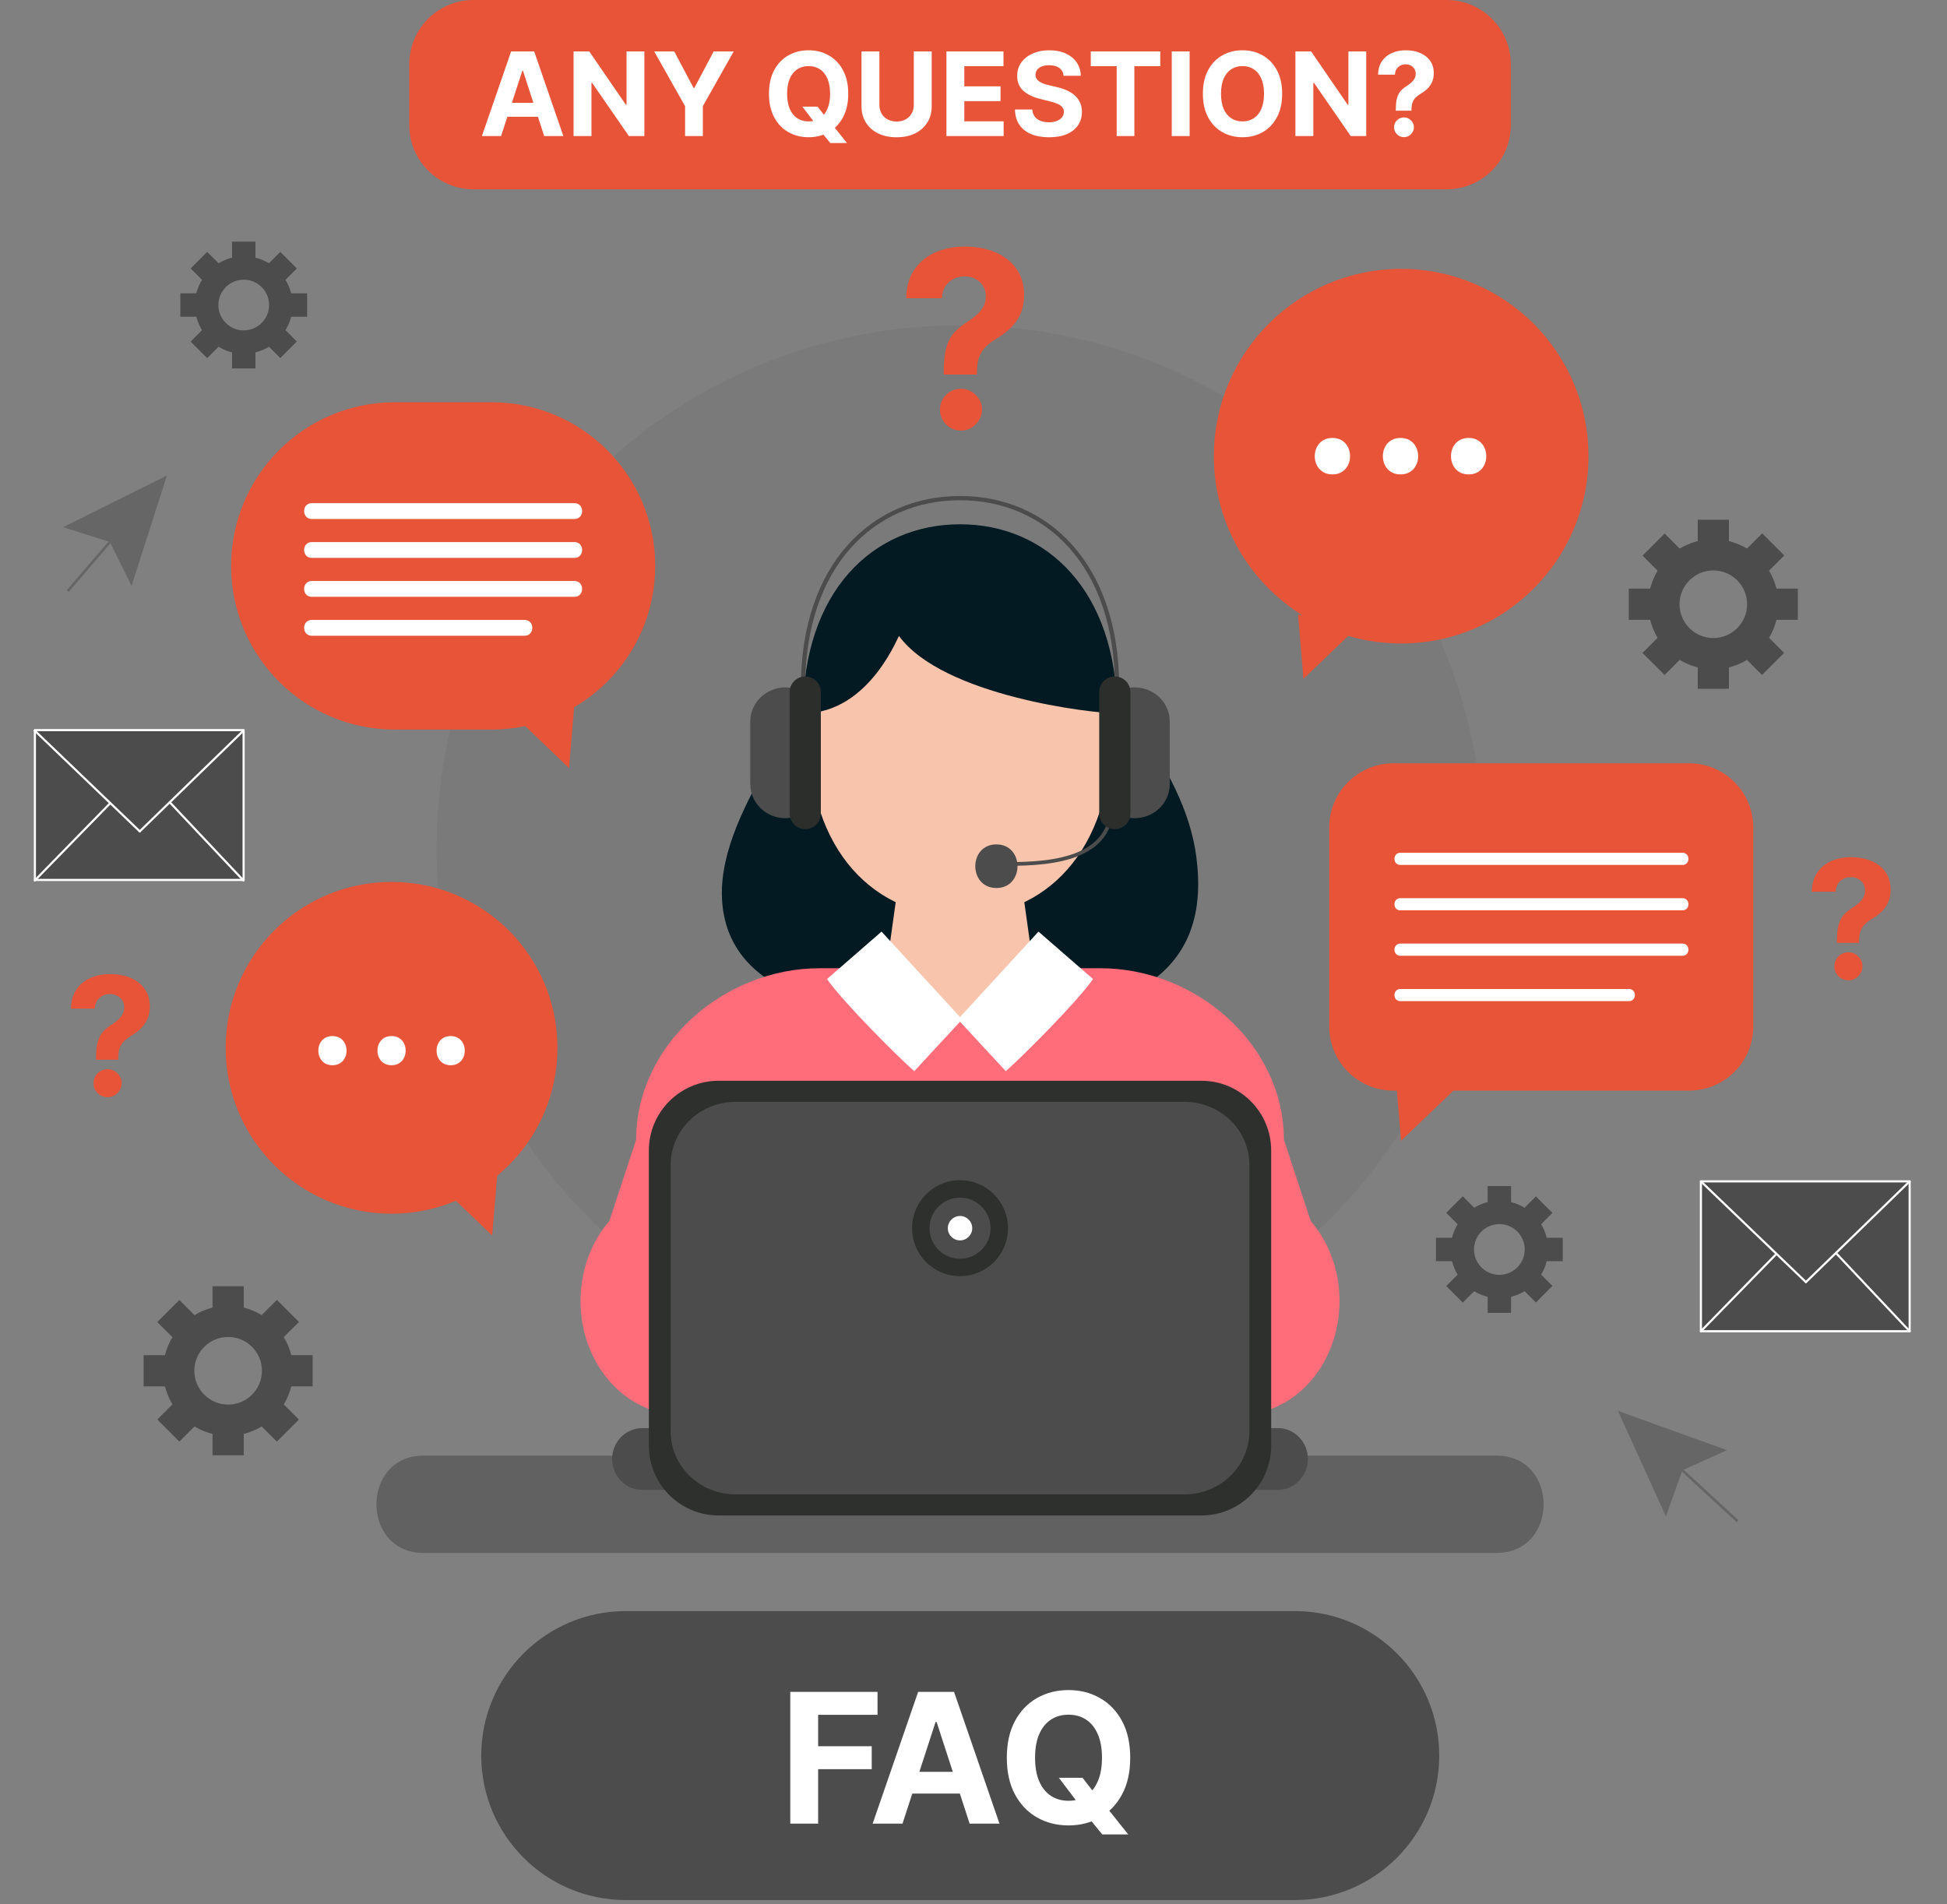 <?xml version="1.0" encoding="UTF-8"?> <svg xmlns="http://www.w3.org/2000/svg" width="1832" height="1792" viewBox="0 0 1832 1792" fill="none"><rect x="0" y="0" width="1832" height="1792" fill="#808080" stroke="none"/><g opacity="0.6"><path d="M398.484 1461.33C735.046 1461.33 1071.6 1461.33 1408.16 1461.33C1467.21 1461.33 1467.21 1369.77 1408.16 1369.77C1071.6 1369.77 735.046 1369.77 398.484 1369.77C339.442 1369.77 339.442 1461.33 398.484 1461.33Z" fill="#4B4C4B"></path></g><path opacity="0.4" d="M908.313 1291.08C1180.29 1288.3 1398.52 1065.57 1395.74 793.596C1392.97 521.62 1170.24 303.389 898.265 306.163C626.291 308.937 408.062 531.667 410.836 803.643C413.611 1075.62 636.338 1293.85 908.313 1291.08Z" fill="#4B4C4B" fill-opacity="0.3"></path><path d="M783.691 561.144C779.942 660.71 683.039 746.548 679.29 835.819C675.586 952.567 828.409 959.43 921.608 959.43C1029.71 959.43 1137.82 935.39 1126.61 815.218C1119.15 722.518 1040.87 664.149 1025.96 578.306C1025.96 574.878 1025.96 571.444 1025.96 571.444" fill="#031A23"></path><path d="M1260.41 1224.3C1260.41 1283.25 1218.72 1331.04 1167.27 1331.04H639.361C587.936 1331.04 546.239 1283.25 546.239 1224.3C546.239 1165.36 587.931 1117.58 639.361 1117.58H1167.27C1218.72 1117.58 1260.41 1165.36 1260.41 1224.3Z" fill="#FF6C7A"></path><path d="M1235.88 1156.87C1235.88 1245.87 1125.7 1318.01 1035.54 1318.01H771.107C680.952 1318.01 570.769 1245.87 570.769 1156.87L598.594 1072.27C598.594 983.281 680.948 911.132 771.107 911.132H1035.54C1125.69 911.132 1208.05 983.281 1208.05 1072.27L1235.88 1156.87Z" fill="#FF6C7A"></path><path d="M974.713 926.889C974.713 946.877 938.354 958.752 903.305 958.752C868.279 958.752 831.879 946.877 831.879 926.889L846.634 821.586C846.634 801.599 868.279 785.324 903.305 785.324C938.35 785.324 959.981 801.599 959.981 821.586L974.713 926.889Z" fill="#F9C4AC"></path><path d="M1046.15 687.744C1046.15 802.848 982.235 862.317 903.328 862.317C824.477 862.317 760.499 802.848 760.499 687.744C760.499 572.534 824.481 501.561 903.328 501.561C982.235 501.561 1046.15 572.534 1046.15 687.744Z" fill="#F9C4AC"></path><path d="M846.003 598.61C887.406 654.906 1027.51 671.322 1051.07 671.322C1051.07 556.117 984.95 493.353 903.329 493.353C821.767 493.353 755.578 556.117 755.578 671.322C819.551 671.322 846.452 594.224 846.003 598.61Z" fill="#031A23"></path><path d="M829.476 876.664L778.152 921.3C792.518 942.079 843.842 993.637 860.254 1008L905.361 959.265L829.476 876.664Z" fill="white"></path><path d="M901.273 959.265L946.376 1008C962.793 993.632 1014.11 942.079 1028.48 921.3L977.159 876.664L901.273 959.265Z" fill="white"></path><path d="M755.574 646.697C755.574 531.497 821.763 468.728 903.325 468.728C984.946 468.728 1051.07 531.497 1051.07 646.697" stroke="#4B4C4B" stroke-width="4" stroke-miterlimit="10"></path><path d="M941.651 813.053C978.587 813.053 1046.15 813.053 1046.15 757.645" stroke="#4B4C4B" stroke-width="3.5" stroke-miterlimit="10"></path><path d="M937.541 835.631C964.006 835.631 964.006 794.589 937.541 794.589C911.075 794.589 911.075 835.631 937.541 835.631Z" fill="#4B4C4B"></path><path d="M755.945 737.831C755.945 755.576 757.497 769.964 739.166 769.964C720.827 769.964 705.962 755.576 705.962 737.831V678.963C705.962 661.214 720.827 646.834 739.166 646.834C757.497 646.834 755.945 661.214 755.945 678.963V737.831Z" fill="#4B4C4B"></path><path d="M772.361 765.538C772.361 773.645 765.787 780.219 757.675 780.219C749.567 780.219 742.993 773.645 742.993 765.538V651.262C742.993 643.149 749.567 636.571 757.675 636.571C765.782 636.571 772.361 643.149 772.361 651.262V765.538Z" fill="#2C2E2C"></path><path d="M1050.71 737.831C1050.71 755.576 1049.15 769.964 1067.49 769.964C1085.83 769.964 1100.69 755.576 1100.69 737.831V678.963C1100.69 661.214 1085.83 646.834 1067.49 646.834C1049.15 646.834 1050.71 661.214 1050.71 678.963V737.831Z" fill="#4B4C4B"></path><path d="M1034.29 765.538C1034.29 773.645 1040.86 780.219 1048.97 780.219C1057.08 780.219 1063.66 773.645 1063.66 765.538V651.262C1063.66 643.149 1057.08 636.571 1048.97 636.571C1040.86 636.571 1034.29 643.149 1034.29 651.262V765.538Z" fill="#2C2E2C"></path><path d="M1230.65 1372.93C1230.65 1388.97 1218 1401.98 1202.39 1401.98H604.256C588.645 1401.98 575.996 1388.97 575.996 1372.93C575.996 1356.89 588.645 1343.89 604.256 1343.89H1202.39C1218.01 1343.89 1230.65 1356.89 1230.65 1372.93Z" fill="#4B4C4B"></path><path d="M1196.09 1360.41C1196.09 1396.67 1166.69 1426.08 1130.42 1426.08H676.222C639.955 1426.08 610.551 1396.67 610.551 1360.41V1082.69C610.551 1046.43 639.955 1017.02 676.222 1017.02H1130.42C1166.69 1017.02 1196.09 1046.43 1196.09 1082.69V1360.41Z" fill="#2E302E"></path><path d="M1175.59 1346.94C1175.59 1379.69 1148.26 1406.24 1114.53 1406.24H692.118C658.391 1406.24 631.047 1379.69 631.047 1346.94V1096.17C631.047 1063.41 658.391 1036.86 692.118 1036.86H1114.53C1148.26 1036.86 1175.59 1063.41 1175.59 1096.17V1346.94Z" fill="#4B4C4B"></path><path d="M903.328 1200.89C928.26 1200.89 948.472 1180.68 948.472 1155.75C948.472 1130.82 928.26 1110.6 903.328 1110.6C878.396 1110.6 858.185 1130.82 858.185 1155.75C858.185 1180.68 878.396 1200.89 903.328 1200.89Z" fill="#2E302E"></path><path d="M932.055 1155.75C932.055 1171.62 919.177 1184.48 903.328 1184.48C887.47 1184.48 874.597 1171.61 874.597 1155.75C874.597 1139.89 887.475 1127.02 903.328 1127.02C919.177 1127.02 932.055 1139.89 932.055 1155.75Z" fill="#4B4C4B"></path><path d="M914.814 1155.75C914.814 1162.1 909.664 1167.24 903.323 1167.24C896.978 1167.24 891.828 1162.1 891.828 1155.75C891.828 1149.4 896.978 1144.26 903.323 1144.26C909.664 1144.26 914.814 1149.41 914.814 1155.75Z" fill="white"></path><path d="M214.658 1351.1C180.923 1351.1 153.482 1323.65 153.482 1289.92C153.482 1256.18 180.923 1228.73 214.658 1228.73C248.403 1228.73 275.843 1256.18 275.843 1289.92C275.843 1323.65 248.403 1351.1 214.658 1351.1ZM214.658 1258.1C197.12 1258.1 182.841 1272.37 182.841 1289.92C182.841 1307.46 197.12 1321.73 214.658 1321.73C232.206 1321.73 246.476 1307.46 246.476 1289.92C246.476 1272.37 232.206 1258.1 214.658 1258.1Z" fill="#4B4C4B"></path><path d="M229.345 1210.38H199.973V1244.63H229.345V1210.38Z" fill="#4B4C4B"></path><path d="M229.345 1335.19H199.973V1369.45H229.345V1335.19Z" fill="#4B4C4B"></path><path d="M169.382 1275.23H135.12V1304.6H169.382V1275.23Z" fill="#4B4C4B"></path><path d="M294.192 1275.23H259.939V1304.6H294.192V1275.23Z" fill="#4B4C4B"></path><path d="M168.754 1223.33L147.994 1244.1L172.227 1268.32L192.987 1247.56L168.754 1223.33Z" fill="#4B4C4B"></path><path d="M257.011 1311.6L236.248 1332.36L260.481 1356.59L281.244 1335.82L257.011 1311.6Z" fill="#4B4C4B"></path><path d="M172.237 1311.56L148.001 1335.79L168.764 1356.56L193 1332.33L172.237 1311.56Z" fill="#4B4C4B"></path><path d="M260.53 1223.22L236.304 1247.45L257.073 1268.22L281.299 1243.98L260.53 1223.22Z" fill="#4B4C4B"></path><path d="M1612.14 629.791C1578.39 629.791 1550.95 602.346 1550.95 568.611C1550.95 534.871 1578.39 507.421 1612.14 507.421C1645.87 507.421 1673.31 534.871 1673.31 568.611C1673.31 602.346 1645.87 629.791 1612.14 629.791ZM1612.14 536.789C1594.59 536.789 1580.32 551.059 1580.32 568.606C1580.32 586.149 1594.59 600.419 1612.14 600.419C1629.67 600.419 1643.94 586.149 1643.94 568.606C1643.94 551.063 1629.67 536.789 1612.14 536.789Z" fill="#4B4C4B"></path><path d="M1626.81 489.063H1597.45V523.325H1626.81V489.063Z" fill="#4B4C4B"></path><path d="M1626.81 613.883H1597.45V648.145H1626.81V613.883Z" fill="#4B4C4B"></path><path d="M1566.85 553.925H1532.59V583.293H1566.85V553.925Z" fill="#4B4C4B"></path><path d="M1691.67 553.925H1657.4V583.293H1691.67V553.925Z" fill="#4B4C4B"></path><path d="M1566.28 502.055L1545.51 522.827L1569.75 547.053L1590.51 526.281L1566.28 502.055Z" fill="#4B4C4B"></path><path d="M1654.47 590.137L1633.7 610.906L1657.94 635.132L1678.7 614.363L1654.47 590.137Z" fill="#4B4C4B"></path><path d="M1569.69 590.188L1545.46 614.418L1566.23 635.181L1590.46 610.951L1569.69 590.188Z" fill="#4B4C4B"></path><path d="M1658.11 501.911L1633.87 526.138L1654.63 546.91L1678.87 522.683L1658.11 501.911Z" fill="#4B4C4B"></path><path d="M229.344 332.921C204.037 332.921 183.459 312.334 183.459 287.031C183.459 261.733 204.033 241.146 229.344 241.146C254.647 241.146 275.234 261.733 275.234 287.031C275.234 312.334 254.647 332.921 229.344 332.921ZM229.344 263.171C216.192 263.171 205.479 273.874 205.479 287.031C205.479 300.193 216.192 310.896 229.344 310.896C242.502 310.896 253.205 300.193 253.205 287.031C253.205 273.874 242.502 263.171 229.344 263.171Z" fill="#4B4C4B"></path><path d="M240.364 227.375H218.33V253.072H240.364V227.375Z" fill="#4B4C4B"></path><path d="M240.364 320.991H218.33V346.688H240.364V320.991Z" fill="#4B4C4B"></path><path d="M195.39 276.017H169.693V298.046H195.39V276.017Z" fill="#4B4C4B"></path><path d="M288.996 276.017H263.305V298.046H288.996V276.017Z" fill="#4B4C4B"></path><path d="M194.936 237.038L179.363 252.619L197.542 270.787L213.114 255.206L194.936 237.038Z" fill="#4B4C4B"></path><path d="M261.129 303.219L245.557 318.801L263.735 336.969L279.307 321.387L261.129 303.219Z" fill="#4B4C4B"></path><path d="M197.53 303.248L179.362 321.426L194.944 336.998L213.112 318.82L197.53 303.248Z" fill="#4B4C4B"></path><path d="M263.725 237.055L245.557 255.233L261.138 270.805L279.306 252.627L263.725 237.055Z" fill="#4B4C4B"></path><path d="M1410.81 1221.66C1385.5 1221.66 1364.92 1201.07 1364.92 1175.77C1364.92 1150.47 1385.5 1129.89 1410.81 1129.89C1436.1 1129.89 1456.69 1150.47 1456.69 1175.77C1456.69 1201.07 1436.11 1221.66 1410.81 1221.66ZM1410.81 1151.91C1397.65 1151.91 1386.94 1162.61 1386.94 1175.77C1386.94 1188.93 1397.65 1199.64 1410.81 1199.64C1423.96 1199.64 1434.66 1188.93 1434.66 1175.77C1434.66 1162.61 1423.96 1151.91 1410.81 1151.91Z" fill="#4B4C4B"></path><path d="M1421.82 1116.12H1399.79V1141.81H1421.82V1116.12Z" fill="#4B4C4B"></path><path d="M1421.82 1209.72H1399.79V1235.42H1421.82V1209.72Z" fill="#4B4C4B"></path><path d="M1376.85 1164.76H1351.14V1186.78H1376.85V1164.76Z" fill="#4B4C4B"></path><path d="M1470.46 1164.76H1444.76V1186.78H1470.46V1164.76Z" fill="#4B4C4B"></path><path d="M1376.38 1125.74L1360.81 1141.31L1378.99 1159.48L1394.56 1143.9L1376.38 1125.74Z" fill="#4B4C4B"></path><path d="M1442.57 1191.93L1427 1207.5L1445.18 1225.67L1460.75 1210.09L1442.57 1191.93Z" fill="#4B4C4B"></path><path d="M1378.99 1192.02L1360.81 1210.19L1376.39 1225.76L1394.56 1207.59L1378.99 1192.02Z" fill="#4B4C4B"></path><path d="M1445.18 1125.79L1427 1143.96L1442.58 1159.54L1460.75 1141.36L1445.18 1125.79Z" fill="#4B4C4B"></path><path d="M229.218 687.054H32.826V828.061H229.218V687.054Z" fill="#4B4C4B" stroke="white" stroke-width="2" stroke-miterlimit="10" stroke-linecap="round" stroke-linejoin="round"></path><path d="M32.691 687.552L131.499 782.321" stroke="white" stroke-width="2" stroke-miterlimit="10" stroke-linecap="round" stroke-linejoin="round"></path><path d="M229.084 687.552L131.499 782.321" stroke="white" stroke-width="2" stroke-miterlimit="10" stroke-linecap="round" stroke-linejoin="round"></path><path d="M103.788 755.741L32.691 828.559" stroke="white" stroke-width="2" stroke-miterlimit="10" stroke-linecap="round" stroke-linejoin="round"></path><path d="M159.713 754.94L229.083 828.559" stroke="white" stroke-width="2" stroke-miterlimit="10" stroke-linecap="round" stroke-linejoin="round"></path><path d="M1796.85 1111.7H1600.45V1252.71H1796.85V1111.7Z" fill="#4B4C4B" stroke="white" stroke-width="2" stroke-miterlimit="10" stroke-linecap="round" stroke-linejoin="round"></path><path d="M1600.45 1111.7L1699.26 1206.47" stroke="white" stroke-width="2" stroke-miterlimit="10" stroke-linecap="round" stroke-linejoin="round"></path><path d="M1796.85 1111.7L1699.26 1206.47" stroke="white" stroke-width="2" stroke-miterlimit="10" stroke-linecap="round" stroke-linejoin="round"></path><path d="M1671.55 1179.89L1600.45 1252.71" stroke="white" stroke-width="2" stroke-miterlimit="10" stroke-linecap="round" stroke-linejoin="round"></path><path d="M1727.48 1179.09L1796.85 1252.71" stroke="white" stroke-width="2" stroke-miterlimit="10" stroke-linecap="round" stroke-linejoin="round"></path><path d="M887.984 352.469V349.668C888.039 340.056 888.891 332.394 890.538 326.682C892.241 320.97 894.712 316.357 897.953 312.842C901.193 309.327 905.093 306.141 909.651 303.285C913.057 301.088 916.105 298.809 918.796 296.447C921.487 294.085 923.629 291.477 925.222 288.621C926.815 285.71 927.611 282.469 927.611 278.899C927.611 275.11 926.705 271.787 924.893 268.931C923.08 266.075 920.636 263.878 917.56 262.34C914.54 260.802 911.189 260.033 907.509 260.033C903.939 260.033 900.562 260.83 897.376 262.422C894.191 263.96 891.582 266.267 889.55 269.343C887.517 272.363 886.419 276.126 886.254 280.629H852.641C852.916 269.645 855.552 260.582 860.55 253.442C865.548 246.247 872.166 240.892 880.405 237.377C888.643 233.807 897.733 232.022 907.674 232.022C918.604 232.022 928.27 233.835 936.674 237.46C945.077 241.03 951.668 246.22 956.446 253.03C961.224 259.841 963.613 268.052 963.613 277.663C963.613 284.089 962.542 289.801 960.4 294.799C958.313 299.743 955.375 304.136 951.585 307.981C947.795 311.771 943.319 315.203 938.156 318.279C933.818 320.86 930.248 323.552 927.446 326.353C924.7 329.154 922.641 332.394 921.268 336.074C919.949 339.754 919.263 344.285 919.208 349.668V352.469H887.984ZM904.296 405.195C898.804 405.195 894.108 403.272 890.209 399.428C886.364 395.528 884.469 390.86 884.524 385.422C884.469 380.04 886.364 375.426 890.209 371.582C894.108 367.737 898.804 365.815 904.296 365.815C909.514 365.815 914.1 367.737 918.055 371.582C922.009 375.426 924.014 380.04 924.069 385.422C924.014 389.047 923.053 392.37 921.185 395.391C919.373 398.357 916.984 400.746 914.018 402.558C911.052 404.316 907.811 405.195 904.296 405.195Z" fill="#E75438"></path><path d="M1728.37 887.21V885.336C1728.41 878.905 1728.98 873.779 1730.08 869.958C1731.22 866.136 1732.87 863.05 1735.04 860.698C1737.21 858.346 1739.82 856.215 1742.87 854.304C1745.14 852.834 1747.18 851.309 1748.98 849.729C1750.78 848.149 1752.22 846.404 1753.28 844.493C1754.35 842.546 1754.88 840.378 1754.88 837.989C1754.88 835.454 1754.28 833.231 1753.06 831.32C1751.85 829.409 1750.21 827.939 1748.16 826.91C1746.14 825.881 1743.89 825.367 1741.43 825.367C1739.04 825.367 1736.78 825.9 1734.65 826.965C1732.52 827.994 1730.78 829.538 1729.42 831.595C1728.06 833.616 1727.32 836.134 1727.21 839.147H1704.72C1704.91 831.798 1706.67 825.735 1710.02 820.958C1713.36 816.144 1717.79 812.561 1723.3 810.209C1728.81 807.821 1734.89 806.627 1741.54 806.627C1748.86 806.627 1755.32 807.839 1760.94 810.265C1766.57 812.653 1770.98 816.126 1774.17 820.682C1777.37 825.238 1778.97 830.732 1778.97 837.162C1778.97 841.462 1778.25 845.283 1776.82 848.627C1775.42 851.934 1773.46 854.874 1770.92 857.446C1768.39 859.981 1765.39 862.278 1761.94 864.336C1759.03 866.063 1756.65 867.863 1754.77 869.737C1752.93 871.611 1751.56 873.779 1750.64 876.241C1749.76 878.703 1749.3 881.735 1749.26 885.336V887.21H1728.37ZM1739.28 922.486C1735.61 922.486 1732.47 921.2 1729.86 918.628C1727.29 916.019 1726.02 912.895 1726.05 909.257C1726.02 905.656 1727.29 902.57 1729.86 899.997C1732.47 897.425 1735.61 896.139 1739.28 896.139C1742.77 896.139 1745.84 897.425 1748.49 899.997C1751.13 902.57 1752.47 905.656 1752.51 909.257C1752.47 911.683 1751.83 913.906 1750.58 915.927C1749.37 917.911 1747.77 919.509 1745.79 920.722C1743.8 921.898 1741.63 922.486 1739.28 922.486Z" fill="#E75438"></path><path d="M90.37 997.21V995.336C90.406 988.905 90.976 983.779 92.078 979.958C93.218 976.136 94.871 973.05 97.039 970.698C99.207 968.346 101.816 966.215 104.866 964.304C107.144 962.834 109.183 961.309 110.984 959.729C112.785 958.149 114.218 956.404 115.283 954.493C116.349 952.546 116.882 950.378 116.882 947.989C116.882 945.454 116.275 943.231 115.063 941.32C113.85 939.409 112.215 937.939 110.157 936.91C108.136 935.881 105.895 935.367 103.433 935.367C101.044 935.367 98.784 935.9 96.653 936.965C94.522 937.994 92.776 939.538 91.417 941.595C90.057 943.616 89.322 946.134 89.212 949.147H66.724C66.908 941.798 68.671 935.735 72.015 930.958C75.359 926.144 79.787 922.561 85.299 920.209C90.811 917.821 96.892 916.627 103.543 916.627C110.855 916.627 117.323 917.839 122.945 920.265C128.567 922.653 132.976 926.126 136.173 930.682C139.37 935.238 140.968 940.732 140.968 947.162C140.968 951.462 140.252 955.283 138.819 958.627C137.422 961.934 135.457 964.874 132.921 967.446C130.386 969.981 127.391 972.278 123.937 974.336C121.034 976.063 118.645 977.863 116.771 979.737C114.934 981.611 113.556 983.779 112.638 986.241C111.756 988.703 111.296 991.735 111.26 995.336V997.21H90.37ZM101.283 1032.49C97.609 1032.49 94.467 1031.2 91.858 1028.63C89.286 1026.02 88.018 1022.9 88.055 1019.26C88.018 1015.66 89.286 1012.57 91.858 1010C94.467 1007.43 97.609 1006.14 101.283 1006.14C104.774 1006.14 107.842 1007.43 110.488 1010C113.134 1012.57 114.475 1015.66 114.512 1019.26C114.475 1021.68 113.832 1023.91 112.582 1025.93C111.37 1027.91 109.771 1029.51 107.787 1030.72C105.803 1031.9 103.635 1032.49 101.283 1032.49Z" fill="#E75438"></path><path d="M1649.72 965.867C1649.72 999.24 1622.67 1026.3 1589.29 1026.3H1311.11C1277.73 1026.3 1250.68 999.24 1250.68 965.867V778.704C1250.68 745.331 1277.73 718.279 1311.11 718.279H1589.29C1622.67 718.279 1649.72 745.331 1649.72 778.704V965.867Z" fill="#E75438"></path><path d="M1371.82 1022.19L1318.32 1073.46L1313.22 1013.03" fill="#E75438"></path><path d="M1317.63 813.914C1406.14 813.914 1494.65 813.914 1583.16 813.914C1590.54 813.914 1590.54 802.469 1583.16 802.469C1494.65 802.469 1406.14 802.469 1317.63 802.469C1310.25 802.469 1310.25 813.914 1317.63 813.914Z" fill="white"></path><path d="M1317.63 856.645C1406.14 856.645 1494.65 856.645 1583.16 856.645C1590.54 856.645 1590.54 845.2 1583.16 845.2C1494.65 845.2 1406.14 845.2 1317.63 845.2C1310.25 845.2 1310.25 856.645 1317.63 856.645Z" fill="white"></path><path d="M1317.63 899.367C1406.14 899.367 1494.65 899.367 1583.16 899.367C1590.54 899.367 1590.54 887.922 1583.16 887.922C1494.65 887.922 1406.14 887.922 1317.63 887.922C1310.25 887.922 1310.25 899.367 1317.63 899.367Z" fill="white"></path><path d="M1317.63 942.098C1389.36 942.098 1461.08 942.098 1532.8 942.098C1540.18 942.098 1540.18 930.653 1532.8 930.653C1461.08 930.653 1389.36 930.653 1317.63 930.653C1310.25 930.653 1310.25 942.098 1317.63 942.098Z" fill="white"></path><path d="M524.54 986.01C524.54 1072.24 454.647 1142.12 368.429 1142.12C282.207 1142.12 212.319 1072.24 212.319 986.01C212.319 899.788 282.207 829.9 368.429 829.9C454.652 829.904 524.54 899.788 524.54 986.01Z" fill="#E75438"></path><path d="M409.586 1111.35L463.094 1162.62L468.189 1102.19" fill="#E75438"></path><path d="M312.812 1002.41C330.524 1002.41 330.524 974.945 312.812 974.945C295.099 974.945 295.099 1002.41 312.812 1002.41Z" fill="white"></path><path d="M368.435 1002.41C386.147 1002.41 386.147 974.945 368.435 974.945C350.722 974.945 350.722 1002.41 368.435 1002.41Z" fill="white"></path><path d="M424.057 1002.41C441.769 1002.41 441.769 974.945 424.057 974.945C406.344 974.945 406.344 1002.41 424.057 1002.41Z" fill="white"></path><path d="M616.521 532.536C616.521 617.595 547.571 686.549 462.512 686.549H371.478C286.419 686.549 217.465 617.6 217.465 532.536C217.465 447.481 286.419 378.527 371.478 378.527H462.512C547.571 378.527 616.521 447.477 616.521 532.536Z" fill="#E75438"></path><path d="M481.923 671.487L535.426 722.761L540.521 662.331" fill="#E75438"></path><path d="M293.341 488.367C375.745 488.367 458.149 488.367 540.553 488.367C550.149 488.367 550.149 473.489 540.553 473.489C458.149 473.489 375.745 473.489 293.341 473.489C283.75 473.489 283.75 488.367 293.341 488.367Z" fill="white"></path><path d="M293.341 524.991C375.745 524.991 458.149 524.991 540.553 524.991C550.149 524.991 550.149 510.113 540.553 510.113C458.149 510.113 375.745 510.113 293.341 510.113C283.75 510.113 283.75 524.991 293.341 524.991Z" fill="white"></path><path d="M293.341 561.615C375.745 561.615 458.149 561.615 540.553 561.615C550.149 561.615 550.149 546.737 540.553 546.737C458.149 546.737 375.745 546.737 293.341 546.737C283.75 546.737 283.75 561.615 293.341 561.615Z" fill="white"></path><path d="M293.341 598.239C360.116 598.239 426.89 598.239 493.665 598.239C503.261 598.239 503.261 583.361 493.665 583.361C426.89 583.361 360.116 583.361 293.341 583.361C283.75 583.361 283.75 598.239 293.341 598.239Z" fill="white"></path><path d="M1494.66 429.27C1494.66 526.612 1415.75 605.523 1318.41 605.523C1221.07 605.523 1142.16 526.612 1142.16 429.27C1142.16 331.932 1221.07 253.021 1318.41 253.021C1415.75 253.021 1494.66 331.932 1494.66 429.27Z" fill="#E75438"></path><path d="M1279.97 587.49L1226.47 638.768L1221.37 578.334" fill="#E75438"></path><path d="M1253.71 446.438C1275.85 446.438 1275.85 412.103 1253.71 412.103C1231.56 412.103 1231.56 446.438 1253.71 446.438Z" fill="white"></path><path d="M1317.8 446.438C1339.94 446.438 1339.94 412.103 1317.8 412.103C1295.65 412.103 1295.65 446.438 1317.8 446.438Z" fill="white"></path><path d="M1381.89 446.438C1404.03 446.438 1404.03 412.103 1381.89 412.103C1359.75 412.103 1359.75 446.438 1381.89 446.438Z" fill="white"></path><g opacity="0.5"><path d="M1572.61 1373.99L1635.02 1431.55" stroke="#4B4C4B" stroke-width="2.5" stroke-miterlimit="10"></path><path d="M1567.51 1426.94L1583 1383.58L1624.97 1364.63L1522.38 1327.67L1567.51 1426.94Z" fill="#4B4C4B"></path></g><g opacity="0.5"><path d="M112.574 499.281L63.781 556.131" stroke="#4B4C4B" stroke-width="2.5" stroke-miterlimit="10"></path><path d="M59.477 496.072L103.362 510.012L123.799 551.278L157.072 447.44L59.477 496.072Z" fill="#4B4C4B"></path></g><path d="M1354.23 1652.02C1354.23 1727.11 1293.36 1787.99 1218.27 1787.99H588.793C513.7 1787.99 452.826 1727.11 452.826 1652.02C452.826 1576.93 513.7 1516.05 588.793 1516.05H1218.27C1293.36 1516.05 1354.23 1576.93 1354.23 1652.02Z" fill="#4B4C4B"></path><path d="M1421.57 117.714C1421.57 151.092 1394.53 178.144 1361.14 178.144H445.509C412.14 178.144 385.079 151.092 385.079 117.714V60.43C385.079 27.056 412.14 0 445.509 0H1361.14C1394.53 0 1421.57 27.056 1421.57 60.43V117.714Z" fill="#E75438"></path><path d="M471.48 128.053H453.432L480.932 48.394H502.635L530.096 128.053H512.048L492.095 66.597H491.472L471.48 128.053ZM470.352 96.742H512.982V109.888H470.352V96.742ZM606.312 48.394V128.053H591.765L557.109 77.916H556.526V128.053H539.684V48.394H554.464L588.848 98.492H589.548V48.394H606.312ZM615.56 48.394H634.424L652.588 82.7H653.366L671.531 48.394H690.395L661.34 99.892V128.053H644.615V99.892L615.56 48.394ZM755.011 100.359H769.325L776.52 109.616L783.599 117.862L796.941 134.587H781.227L772.047 123.307L767.341 116.617L755.011 100.359ZM798.146 88.223C798.146 96.91 796.5 104.3 793.207 110.394C789.939 116.488 785.479 121.142 779.826 124.358C774.199 127.547 767.872 129.142 760.845 129.142C753.766 129.142 747.413 127.534 741.786 124.319C736.159 121.103 731.712 116.449 728.445 110.355C725.178 104.261 723.544 96.884 723.544 88.223C723.544 79.537 725.178 72.147 728.445 66.053C731.712 59.959 736.159 55.318 741.786 52.128C747.413 48.913 753.766 47.305 760.845 47.305C767.872 47.305 774.199 48.913 779.826 52.128C785.479 55.318 789.939 59.959 793.207 66.053C796.5 72.147 798.146 79.537 798.146 88.223ZM781.071 88.223C781.071 82.597 780.228 77.851 778.543 73.988C776.883 70.124 774.537 67.194 771.503 65.197C768.469 63.2 764.916 62.202 760.845 62.202C756.774 62.202 753.222 63.2 750.188 65.197C747.154 67.194 744.794 70.124 743.109 73.988C741.449 77.851 740.619 82.597 740.619 88.223C740.619 93.85 741.449 98.596 743.109 102.459C744.794 106.323 747.154 109.253 750.188 111.25C753.222 113.246 756.774 114.245 760.845 114.245C764.916 114.245 768.469 113.246 771.503 111.25C774.537 109.253 776.883 106.323 778.543 102.459C780.228 98.596 781.071 93.85 781.071 88.223ZM859.825 48.394H876.667V100.126C876.667 105.934 875.28 111.016 872.505 115.373C869.757 119.729 865.906 123.126 860.953 125.563C856.001 127.975 850.231 129.181 843.645 129.181C837.032 129.181 831.25 127.975 826.297 125.563C821.344 123.126 817.494 119.729 814.745 115.373C811.996 111.016 810.622 105.934 810.622 100.126V48.394H827.464V98.686C827.464 101.72 828.125 104.417 829.448 106.777C830.796 109.136 832.689 110.99 835.126 112.339C837.564 113.687 840.403 114.361 843.645 114.361C846.912 114.361 849.751 113.687 852.163 112.339C854.6 110.99 856.48 109.136 857.803 106.777C859.151 104.417 859.825 101.72 859.825 98.686V48.394ZM890.524 128.053V48.394H944.2V62.28H907.366V81.261H941.438V95.147H907.366V114.167H944.356V128.053H890.524ZM1000.8 71.304C1000.49 68.166 999.157 65.729 996.797 63.991C994.437 62.254 991.235 61.385 987.19 61.385C984.441 61.385 982.12 61.774 980.227 62.552C978.334 63.304 976.882 64.354 975.871 65.703C974.886 67.051 974.393 68.581 974.393 70.293C974.341 71.719 974.639 72.963 975.288 74.026C975.962 75.09 976.882 76.01 978.049 76.788C979.216 77.54 980.564 78.201 982.094 78.772C983.624 79.316 985.258 79.783 986.995 80.172L994.152 81.883C997.627 82.661 1000.82 83.698 1003.72 84.995C1006.62 86.292 1009.14 87.886 1011.27 89.779C1013.39 91.672 1015.04 93.902 1016.21 96.469C1017.4 99.037 1018.01 101.98 1018.03 105.299C1018.01 110.174 1016.76 114.4 1014.3 117.979C1011.86 121.531 1008.34 124.293 1003.72 126.264C999.131 128.208 993.594 129.181 987.112 129.181C980.681 129.181 975.08 128.195 970.309 126.225C965.564 124.254 961.856 121.337 959.185 117.473C956.54 113.583 955.152 108.773 955.023 103.043H971.32C971.502 105.714 972.267 107.944 973.615 109.733C974.989 111.496 976.817 112.832 979.099 113.739C981.407 114.621 984.013 115.062 986.917 115.062C989.77 115.062 992.246 114.647 994.346 113.817C996.473 112.987 998.119 111.833 999.286 110.355C1000.45 108.877 1001.04 107.179 1001.04 105.26C1001.04 103.471 1000.5 101.967 999.442 100.748C998.405 99.529 996.875 98.492 994.852 97.636C992.855 96.781 990.405 96.003 987.501 95.302L978.827 93.124C972.111 91.491 966.808 88.936 962.919 85.462C959.029 81.987 957.097 77.307 957.123 71.42C957.097 66.597 958.381 62.384 960.974 58.779C963.593 55.175 967.184 52.361 971.748 50.339C976.312 48.316 981.498 47.305 987.306 47.305C993.218 47.305 998.379 48.316 1002.79 50.339C1007.22 52.361 1010.67 55.175 1013.13 58.779C1015.6 62.384 1016.87 66.558 1016.94 71.304H1000.8ZM1026.33 62.28V48.394H1091.75V62.28H1067.36V128.053H1050.72V62.28H1026.33ZM1119.37 48.394V128.053H1102.53V48.394H1119.37ZM1206.43 88.223C1206.43 96.91 1204.78 104.3 1201.49 110.394C1198.22 116.488 1193.76 121.142 1188.11 124.358C1182.48 127.547 1176.15 129.142 1169.12 129.142C1162.05 129.142 1155.69 127.534 1150.07 124.319C1144.44 121.103 1139.99 116.449 1136.72 110.355C1133.46 104.261 1131.82 96.884 1131.82 88.223C1131.82 79.537 1133.46 72.147 1136.72 66.053C1139.99 59.959 1144.44 55.318 1150.07 52.128C1155.69 48.913 1162.05 47.305 1169.12 47.305C1176.15 47.305 1182.48 48.913 1188.11 52.128C1193.76 55.318 1198.22 59.959 1201.49 66.053C1204.78 72.147 1206.43 79.537 1206.43 88.223ZM1189.35 88.223C1189.35 82.597 1188.51 77.851 1186.82 73.988C1185.16 70.124 1182.82 67.194 1179.78 65.197C1176.75 63.2 1173.2 62.202 1169.12 62.202C1165.05 62.202 1161.5 63.2 1158.47 65.197C1155.43 67.194 1153.07 70.124 1151.39 73.988C1149.73 77.851 1148.9 82.597 1148.9 88.223C1148.9 93.85 1149.73 98.596 1151.39 102.459C1153.07 106.323 1155.43 109.253 1158.47 111.25C1161.5 113.246 1165.05 114.245 1169.12 114.245C1173.2 114.245 1176.75 113.246 1179.78 111.25C1182.82 109.253 1185.16 106.323 1186.82 102.459C1188.51 98.596 1189.35 93.85 1189.35 88.223ZM1285.53 48.394V128.053H1270.98L1236.33 77.916H1235.74V128.053H1218.9V48.394H1233.68L1268.07 98.492H1268.77V48.394H1285.53ZM1313.37 104.171V102.848C1313.4 98.31 1313.8 94.693 1314.58 91.996C1315.38 89.299 1316.55 87.121 1318.08 85.462C1319.61 83.802 1321.45 82.298 1323.6 80.95C1325.21 79.913 1326.65 78.837 1327.92 77.722C1329.19 76.606 1330.2 75.375 1330.95 74.026C1331.7 72.652 1332.08 71.122 1332.08 69.437C1332.08 67.647 1331.65 66.079 1330.8 64.73C1329.94 63.382 1328.79 62.345 1327.33 61.619C1325.91 60.893 1324.33 60.53 1322.59 60.53C1320.9 60.53 1319.31 60.906 1317.8 61.658C1316.3 62.384 1315.07 63.473 1314.11 64.925C1313.15 66.351 1312.63 68.127 1312.55 70.254H1296.68C1296.81 65.067 1298.06 60.789 1300.42 57.418C1302.78 54.021 1305.9 51.493 1309.79 49.833C1313.68 48.148 1317.97 47.305 1322.67 47.305C1327.83 47.305 1332.39 48.161 1336.36 49.872C1340.32 51.558 1343.44 54.008 1345.69 57.224C1347.95 60.439 1349.08 64.316 1349.08 68.853C1349.08 71.887 1348.57 74.584 1347.56 76.944C1346.57 79.277 1345.19 81.352 1343.4 83.167C1341.61 84.956 1339.49 86.577 1337.06 88.029C1335.01 89.248 1333.32 90.518 1332 91.841C1330.7 93.163 1329.73 94.693 1329.08 96.43C1328.46 98.168 1328.14 100.307 1328.11 102.848V104.171H1313.37ZM1321.07 129.064C1318.48 129.064 1316.26 128.156 1314.42 126.341C1312.6 124.5 1311.71 122.296 1311.74 119.729C1311.71 117.188 1312.6 115.01 1314.42 113.195C1316.26 111.379 1318.48 110.472 1321.07 110.472C1323.53 110.472 1325.7 111.379 1327.57 113.195C1329.43 115.01 1330.38 117.188 1330.41 119.729C1330.38 121.44 1329.93 123.009 1329.04 124.435C1328.19 125.836 1327.06 126.964 1325.66 127.819C1324.26 128.649 1322.73 129.064 1321.07 129.064Z" fill="white"></path><path d="M743.602 1716.05V1592.07H825.69V1613.68H769.814V1643.23H820.242V1664.84H769.814V1716.05H743.602ZM849.209 1716.05H821.12L863.919 1592.07H897.699L940.438 1716.05H912.349L881.293 1620.4H880.325L849.209 1716.05ZM847.453 1667.32H913.802V1687.78H847.453V1667.32ZM996.329 1672.95H1018.61L1029.81 1687.36L1040.82 1700.19L1061.59 1726.22H1037.13L1022.84 1708.67L1015.52 1698.25L996.329 1672.95ZM1063.46 1654.06C1063.46 1667.58 1060.9 1679.08 1055.78 1688.57C1050.69 1698.05 1043.75 1705.3 1034.95 1710.3C1026.19 1715.27 1016.35 1717.75 1005.41 1717.75C994.392 1717.75 984.504 1715.25 975.746 1710.24C966.989 1705.24 960.067 1697.99 954.982 1688.51C949.897 1679.02 947.354 1667.54 947.354 1654.06C947.354 1640.54 949.897 1629.04 954.982 1619.56C960.067 1610.07 966.989 1602.85 975.746 1597.88C984.504 1592.88 994.392 1590.38 1005.41 1590.38C1016.35 1590.38 1026.19 1592.88 1034.95 1597.88C1043.75 1602.85 1050.69 1610.07 1055.78 1619.56C1060.9 1629.04 1063.46 1640.54 1063.46 1654.06ZM1036.89 1654.06C1036.89 1645.31 1035.58 1637.92 1032.95 1631.91C1030.37 1625.89 1026.72 1621.33 1022 1618.22C1017.27 1615.12 1011.75 1613.56 1005.41 1613.56C999.073 1613.56 993.544 1615.12 988.822 1618.22C984.1 1621.33 980.428 1625.89 977.805 1631.91C975.222 1637.92 973.93 1645.31 973.93 1654.06C973.93 1662.82 975.222 1670.21 977.805 1676.22C980.428 1682.23 984.1 1686.79 988.822 1689.9C993.544 1693.01 999.073 1694.56 1005.41 1694.56C1011.75 1694.56 1017.27 1693.01 1022 1689.9C1026.72 1686.79 1030.37 1682.23 1032.95 1676.22C1035.58 1670.21 1036.89 1662.82 1036.89 1654.06Z" fill="white"></path></svg> 
